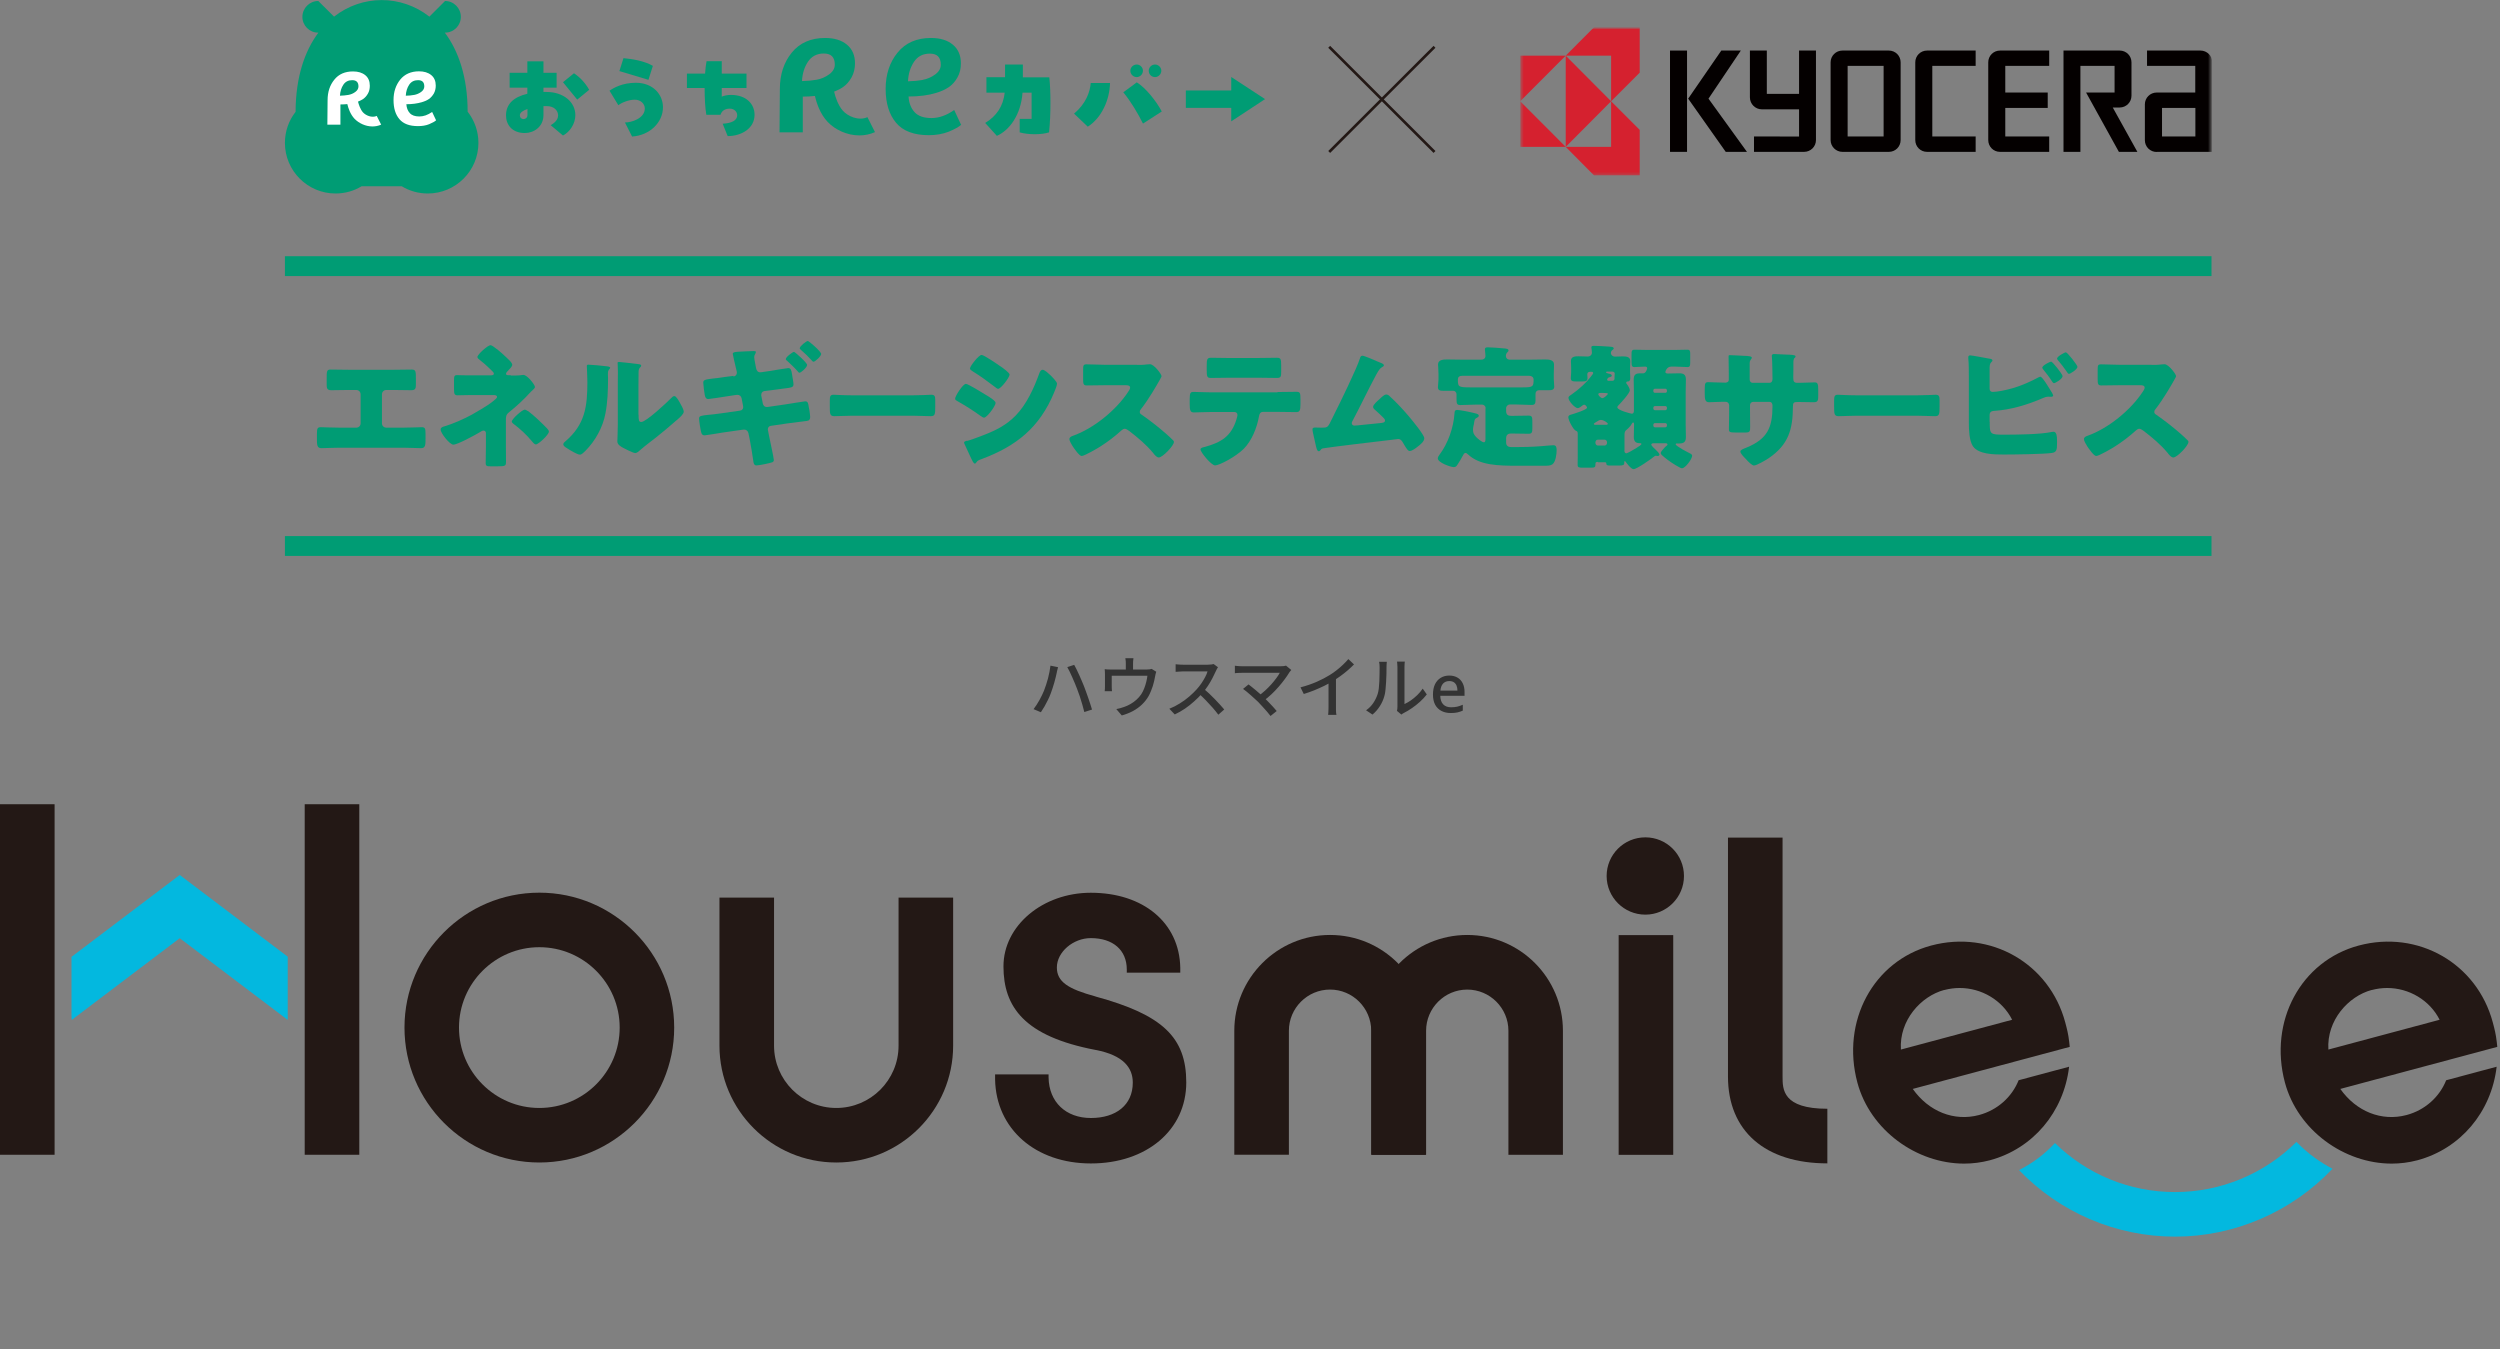<svg width="895" height="483" viewBox="0 0 895 483" fill="none" xmlns="http://www.w3.org/2000/svg">
<rect x="0" y="0" width="895" height="483" fill="#808080" stroke="none"/>
<g clip-path="url(#clip0_28_286)">
<path d="M140.681 132.383C142.956 132.383 145.15 132.302 147.426 132.302C148.888 132.302 148.888 132.992 148.888 135.754V137.581C148.888 138.922 148.807 139.693 147.263 139.693C145.15 139.693 143.038 139.612 140.884 139.612H138.284C137.43 139.612 136.74 140.302 136.74 141.155V151.593C136.74 152.405 137.43 153.095 138.243 153.095H144.582C146.857 153.095 150.473 152.933 150.961 152.933C152.18 152.933 152.342 153.42 152.342 155.37V156.872C152.342 159.228 152.342 160.446 150.758 160.446C149.376 160.446 146.654 160.284 144.541 160.284H121.259C119.146 160.284 116.465 160.446 115.043 160.446C113.458 160.446 113.458 159.228 113.458 156.872V155.329C113.458 153.42 113.661 152.933 114.799 152.933C115.368 152.933 118.984 153.095 121.259 153.095H127.598C128.41 153.095 129.101 152.405 129.101 151.593V141.155C129.101 140.302 128.41 139.612 127.557 139.612H124.916C122.803 139.612 120.69 139.693 118.578 139.693C117.034 139.693 116.952 138.922 116.952 137.581V135.713C116.952 132.911 116.952 132.302 118.334 132.302C120.609 132.302 122.844 132.383 125.119 132.383H140.722H140.681Z" fill="#009C74"/>
<path d="M182.856 134.454C184.075 134.454 185.822 134.454 187.001 134.251C187.082 134.211 187.285 134.211 187.326 134.211C188.829 134.211 191.511 137.825 191.511 138.516C191.511 138.881 191.226 139.125 190.779 139.572C190.536 139.775 190.292 140.018 190.007 140.303C187.61 142.942 185.01 145.379 182.206 147.613C181.109 148.506 181.109 149.156 181.109 150.659V159.634C181.109 161.746 181.15 164.832 181.15 165.157C181.15 166.782 181.068 166.944 178.021 166.944H175.705C174.364 166.944 173.877 166.904 173.877 165.726C173.877 163.695 173.958 161.746 173.958 159.756V155.004C173.958 154.517 173.592 154.151 173.105 154.151C172.658 154.151 172.089 154.517 171.723 154.761C170.179 155.695 163.8 159.187 162.297 159.187C160.997 159.187 157.746 155.085 157.746 153.786C157.746 153.055 158.437 152.811 159.046 152.649C162.419 151.633 165.872 150.09 168.96 148.425C170.464 147.613 174.892 144.973 176.071 143.998C176.965 143.267 177.94 142.536 177.94 142.13C177.94 141.562 177.371 141.44 176.802 141.44H167.945C167.132 141.44 166.319 141.44 165.507 141.48C164.978 141.48 164.41 141.521 163.841 141.521C162.622 141.521 162.541 140.912 162.541 139.247V136.16C162.541 134.739 162.622 134.292 163.638 134.292C164.247 134.292 165.507 134.373 167.091 134.373H175.461C176.152 134.373 176.802 134.333 176.802 133.764C176.802 133.358 176.315 132.952 175.664 132.302C175.421 132.058 175.177 131.855 174.933 131.612C174.039 130.759 173.064 129.865 172.048 129.094C171.358 128.566 170.911 128.241 170.911 127.794C170.911 126.941 174.608 123.57 175.624 123.57C175.827 123.57 176.193 123.773 176.68 124.098C178.956 125.682 180.621 127.307 182.369 129.012C182.937 129.54 183.384 130.231 183.384 130.556C183.384 131.165 182.653 131.896 182.125 132.424C182.044 132.586 181.922 132.667 181.84 132.749C181.556 132.992 181.15 133.48 181.15 133.845C181.15 134.333 181.84 134.333 182.206 134.333H182.897L182.856 134.454ZM188.951 147.085C191.308 148.831 193.949 151.43 195.777 153.298C196.224 153.745 196.508 154.192 196.508 154.517C196.508 155.613 192.77 159.106 191.836 159.106C191.348 159.106 190.779 158.416 190.251 157.766C188.504 155.654 186.147 153.461 183.791 151.715C183.547 151.512 183.222 151.227 183.222 150.902C183.222 150.009 186.96 146.638 187.894 146.638C188.098 146.638 188.463 146.841 188.951 147.166" fill="#009C74"/>
<path d="M216.743 131.083C217.677 131.165 218.449 131.287 218.449 131.652C218.449 131.855 218.246 132.018 218.165 132.139C217.718 132.627 217.637 132.952 217.637 133.967C217.637 134.536 217.677 135.104 217.677 135.713C217.677 139.693 217.515 144.12 216.743 148.019C215.849 152.933 213.086 157.888 209.592 161.38C209.063 161.908 208.251 162.761 207.641 162.761C206.625 162.761 203.944 161.096 202.969 160.446C202.481 160.162 201.668 159.674 201.668 159.065C201.668 158.619 202.034 158.294 202.4 158.009C209.47 151.958 210.282 145.501 210.282 136.769C210.282 134.576 210.079 131.246 210.079 131.043C210.079 130.596 210.323 130.556 210.689 130.556C211.704 130.556 215.483 130.921 216.743 131.083ZM228.607 148.425C228.607 150.374 228.688 151.065 229.582 151.065C231.329 151.065 238.887 143.958 240.39 142.414C240.634 142.171 240.959 141.805 241.406 141.805C242.097 141.805 242.909 143.308 243.519 144.404C243.925 145.095 244.778 146.638 244.778 147.369C244.778 148.222 243.397 149.44 242.503 150.212C242.34 150.374 242.178 150.496 242.056 150.577C239.781 152.567 237.546 154.476 235.189 156.344C233.198 157.928 231.126 159.431 229.216 161.096C228.729 161.543 227.998 162.192 227.429 162.192C226.697 162.192 223.812 160.73 223.081 160.324C222.268 159.878 221.009 159.187 221.009 158.05C221.009 157.075 221.171 154.923 221.171 152.242V137.135C221.171 136.16 221.212 134.576 221.212 133.114C221.212 132.018 221.171 130.962 221.131 130.312C221.09 130.149 221.09 130.068 221.09 129.946C221.09 129.621 221.334 129.581 221.618 129.581C221.7 129.581 223.691 129.784 224.056 129.824C224.828 129.906 228.201 130.312 228.851 130.393C229.216 130.474 229.541 130.556 229.541 130.921C229.541 131.205 229.298 131.408 229.095 131.611C228.607 132.099 228.607 132.83 228.607 133.439C228.566 134.901 228.566 136.322 228.566 137.784V148.466L228.607 148.425Z" fill="#009C74"/>
<path d="M262.656 134.779C263.265 134.698 263.794 134.17 263.794 133.48C263.794 133.114 263.712 132.749 263.631 132.464L263.347 131.287C263.184 130.677 262.331 126.9 262.331 126.697C262.331 126.088 263.144 126.007 264.2 125.926C264.484 125.926 264.728 125.926 265.013 125.885C266.232 125.845 268.588 125.682 269.766 125.682C270.01 125.682 270.62 125.682 270.62 126.007C270.62 126.251 270.417 126.576 270.335 126.779C270.091 127.225 270.01 127.388 270.01 127.916C270.01 128.484 270.498 130.759 270.62 131.53L270.701 131.896C270.863 132.667 271.31 133.277 272.123 133.277H272.407L275.455 132.83C276.389 132.667 281.834 131.774 282.2 131.774C283.093 131.774 283.337 132.546 283.54 133.967C283.622 134.739 284.069 136.81 284.069 137.541C284.069 138.678 283.459 138.759 280.412 139.125C279.396 139.287 278.096 139.409 276.471 139.653L273.545 140.018C272.854 140.181 272.529 140.749 272.529 141.358V141.602L273.098 144.486C273.261 145.176 273.708 145.704 274.439 145.704H274.723L281.184 144.77C282.159 144.607 288.01 143.673 288.254 143.673C289.269 143.673 289.351 144.445 289.554 145.785C289.635 146.151 289.716 146.597 289.798 147.085C289.879 147.775 290.041 148.709 290.041 149.278C290.041 150.171 289.716 150.577 288.822 150.699C288.822 150.699 282.972 151.471 282.118 151.552L275.983 152.446C275.292 152.527 274.886 153.055 274.886 153.705C274.886 153.786 274.927 153.908 274.927 153.989L275.292 155.898C275.536 157.238 277.039 163.939 277.039 164.71C277.039 165.076 276.836 165.32 276.511 165.482C276.024 165.726 271.879 166.619 270.782 166.619C269.888 166.619 269.726 165.645 269.645 164.792C269.319 162.233 268.832 159.756 268.385 157.238L267.938 155.085C267.775 154.314 267.166 153.786 266.435 153.786H266.231L258.796 154.842C257.821 155.004 252.701 155.857 252.295 155.857C251.482 155.857 251.239 155.492 251.035 154.801C250.792 153.989 250.263 150.659 250.263 149.846C250.263 148.872 250.995 148.79 253.636 148.506C254.692 148.425 256.074 148.263 257.821 148.019L264.931 147.004C265.663 146.922 266.069 146.394 266.069 145.704C266.069 145.623 266.028 145.379 265.988 145.176L265.5 142.617C265.338 141.846 264.769 141.358 264.037 141.358C263.956 141.358 263.712 141.358 263.428 141.399L260.502 141.846C259.487 142.008 254.042 142.861 253.555 142.861C252.701 142.861 252.417 142.089 252.295 141.358C252.132 140.506 251.767 137.703 251.767 137.013C251.767 135.957 252.458 135.876 255.22 135.51C256.317 135.429 257.78 135.226 259.609 134.942L262.493 134.576L262.656 134.779ZM288.944 130.637C288.944 131.612 286.669 133.439 286.263 133.439C285.978 133.439 285.775 133.236 285.653 133.033C284.272 131.449 283.297 130.596 281.753 129.134C281.59 129.053 281.306 128.809 281.306 128.566C281.306 127.794 283.825 125.966 284.231 125.966C284.597 125.966 288.944 129.865 288.944 130.637ZM293.983 126.697C293.983 127.55 291.789 129.5 291.26 129.5C291.017 129.5 290.813 129.297 290.692 129.134C289.148 127.469 288.497 126.779 286.75 125.276C286.588 125.114 286.303 124.91 286.303 124.667C286.303 123.936 288.701 122.068 289.188 122.068C289.594 122.068 293.983 125.845 293.983 126.738" fill="#009C74"/>
<path d="M327.016 141.521C329.86 141.521 332.948 141.318 333.354 141.318C334.614 141.318 334.817 141.846 334.817 143.227V145.542C334.817 148.181 334.776 148.994 333.232 148.994C331.363 148.994 329.129 148.831 327.016 148.831H304.872C302.759 148.831 300.484 148.994 298.696 148.994C297.071 148.994 297.071 148.1 297.071 145.542V143.348C297.071 141.886 297.233 141.318 298.452 141.318C299.143 141.318 301.824 141.521 304.831 141.521H326.975H327.016Z" fill="#009C74"/>
<path d="M345.787 137.419C346.559 137.419 351.882 140.709 352.857 141.318C353.832 141.886 356.433 143.43 356.433 144.242C356.433 145.298 353.345 149.522 352.288 149.522C351.963 149.522 351.395 149.156 351.07 148.912C348.185 146.841 346.072 145.501 342.943 143.714C342.415 143.43 341.927 143.186 341.927 142.739C341.927 141.805 344.731 137.419 345.787 137.419ZM346.234 157.847C347.331 157.603 350.744 156.304 352.004 155.816C356.514 154.07 360.212 152.243 363.625 148.75C367.525 144.77 370.207 138.841 372.076 133.642C372.279 133.114 372.563 132.383 373.295 132.383C373.986 132.383 375.448 133.764 376.017 134.292C376.627 134.901 378.414 136.647 378.414 137.378C378.414 137.988 377.642 139.896 377.358 140.546C372.157 153.055 363.909 159.675 351.435 164.345C350.135 164.832 350.054 164.832 349.444 165.645C349.404 165.766 349.2 165.97 348.997 165.97C348.51 165.97 347.9 164.589 347.697 164.142C347.006 162.802 345.991 160.324 345.381 159.147C345.3 158.944 345.137 158.659 345.137 158.456C345.137 158.01 345.828 157.888 346.153 157.766M358.221 131.165C358.911 131.652 361.43 133.439 361.43 134.089C361.43 135.145 358.302 139.206 357.327 139.206C357.002 139.206 356.352 138.678 356.067 138.434C353.507 136.485 350.907 134.576 348.185 132.911C347.9 132.708 347.25 132.343 347.25 131.936C347.25 131.043 350.419 127.063 351.395 127.063C352.248 127.063 357.164 130.434 358.18 131.165" fill="#009C74"/>
<path d="M407.141 130.637C408.116 130.637 409.497 130.637 410.472 130.474C410.798 130.434 411.326 130.393 411.691 130.393C413.195 130.393 415.836 134.008 415.836 134.657C415.836 134.901 415.43 135.551 415.104 136.16C414.17 137.785 411.366 142.78 408.4 146.557C408.157 146.841 408.035 147.085 408.035 147.45C408.035 147.938 408.278 148.222 408.725 148.466C411.651 150.496 414.779 152.933 417.461 155.288C417.949 155.735 419.615 157.197 419.98 157.644C420.183 157.806 420.265 157.969 420.265 158.212C420.265 159.553 416.202 163.776 414.861 163.776C414.129 163.776 413.52 163.005 412.992 162.396C412.951 162.233 412.829 162.152 412.748 162.071C410.31 159.147 407.303 156.629 404.297 154.314C403.809 153.989 403.159 153.501 402.712 153.501C402.224 153.501 401.859 153.745 401.493 154.07C399.177 156.182 396.577 158.172 393.936 159.837C392.879 160.527 388.207 163.248 387.231 163.248C386.378 163.248 384.59 160.609 384.062 159.837C383.696 159.268 382.843 157.847 382.843 157.238C382.843 156.507 383.534 156.222 384.103 156.019C391.538 153.38 399.543 146.882 403.89 140.262C404.134 139.937 404.581 139.247 404.581 138.8C404.581 137.988 403.768 137.906 402.956 137.906H395.642C393.489 137.906 391.254 137.988 389.06 137.988C387.841 137.988 387.76 137.419 387.76 135.673V132.464C387.76 130.799 387.841 130.434 389.019 130.434C391.254 130.434 393.448 130.596 395.642 130.596H407.181L407.141 130.637Z" fill="#009C74"/>
<path d="M457.361 140.343C459.596 140.343 461.871 140.262 464.106 140.262C465.447 140.262 465.568 140.709 465.568 142.902V144.729C465.568 147.044 465.243 147.531 464.024 147.531C461.83 147.531 459.596 147.45 457.402 147.45H452.241C451.144 147.45 450.86 148.181 450.697 149.156C449.966 153.176 448.178 157.684 445.293 160.649C442.409 163.533 436.476 166.619 435.014 166.619C433.632 166.619 429.772 161.868 429.772 160.893C429.772 160.324 430.585 160.162 431.316 159.999C437.127 158.375 440.783 156.263 442.652 150.131C442.734 149.846 443.018 148.872 443.018 148.587C443.018 147.897 442.531 147.491 441.921 147.491H433.714C431.763 147.491 428.675 147.653 427.416 147.653C426.156 147.653 425.912 146.922 425.912 144.689V142.902C425.912 140.465 426.237 140.302 427.416 140.302C428.757 140.302 431.601 140.465 433.714 140.465H457.361V140.343ZM450.454 128.159C452.729 128.159 454.923 128.078 457.158 128.078C458.499 128.078 458.661 128.565 458.661 130.759V132.952C458.661 134.779 458.621 135.307 457.077 135.307C454.923 135.307 452.81 135.226 450.697 135.226H440.052C437.899 135.226 435.704 135.307 433.551 135.307C432.129 135.307 432.007 134.86 432.007 132.424V130.759C432.007 128.687 432.17 128.078 433.51 128.078C435.542 128.078 437.492 128.159 439.443 128.159H450.494H450.454Z" fill="#009C74"/>
<path d="M493.482 129.54C493.482 129.54 493.767 129.703 493.929 129.743C494.661 130.028 495.433 130.312 495.433 130.799C495.433 131.083 495.067 131.287 494.823 131.408C493.97 131.855 493.482 132.749 492.995 133.601C492.913 133.764 492.792 133.926 492.71 134.089C489.744 139.571 487.144 145.176 484.178 150.74C484.015 151.024 483.934 151.187 483.934 151.511C483.934 151.999 484.34 152.364 484.868 152.364C485.112 152.364 485.64 152.324 486.006 152.283C488.647 152.039 491.369 151.755 494.051 151.471C495.026 151.39 495.839 151.268 495.839 150.537C495.839 150.212 495.514 149.765 495.148 149.44C494.173 148.425 493.117 147.531 492.101 146.597C491.816 146.313 491.573 146.069 491.573 145.663C491.573 144.851 493.157 143.511 493.767 142.983C494.661 142.13 495.554 141.237 496.286 141.237C496.814 141.237 497.261 141.561 497.586 141.927C499.739 143.836 502.584 146.922 504.453 149.156C505.468 150.374 509.897 155.654 509.897 156.913C509.897 158.009 508.516 159.147 507.703 159.756C506.972 160.324 505.631 161.461 504.656 161.461C504.046 161.461 503.559 160.649 502.624 159.106C502.421 158.822 502.259 158.497 502.055 158.131C501.69 157.603 501.283 157.157 500.552 157.157C500.39 157.157 498.642 157.4 498.317 157.441C495.27 157.766 475.442 160.162 473.776 160.487C473.248 160.568 473.004 160.73 472.72 161.177C472.517 161.38 472.395 161.543 472.11 161.543C471.541 161.543 471.338 160.649 471.094 159.634C470.729 158.05 470.404 156.466 470.038 154.923C469.957 154.517 469.875 154.111 469.875 153.705C469.875 153.055 470.485 153.055 470.973 153.055C471.501 153.055 472.029 153.095 472.557 153.095H473.451C475.32 153.095 475.442 152.892 476.823 150.009C477.108 149.4 477.514 148.669 477.92 147.775C479.83 143.998 485.722 131.896 486.819 128.403C486.981 127.875 487.103 127.347 487.753 127.347C488.485 127.347 492.507 129.134 493.442 129.54" fill="#009C74"/>
<path d="M531.879 146.191C531.879 145.46 531.31 144.851 530.538 144.851H528.222C526.434 144.851 524.646 145.013 522.818 145.013C521.558 145.013 521.437 144.445 521.437 142.942V141.155C521.437 140.465 520.908 139.896 520.218 139.896H516.642C515.667 139.896 514.773 139.815 514.773 138.637C514.773 137.784 514.976 136.769 514.976 135.916V133.845C514.976 132.221 514.814 130.962 514.814 130.474C514.814 128.687 516.927 128.687 518.227 128.687C520.136 128.687 522.127 128.769 524.037 128.769H530.132C530.985 128.769 531.798 128.444 531.798 127.388C531.798 126.86 531.594 125.276 531.594 125.113C531.594 124.382 532.123 124.342 532.651 124.342C534.032 124.342 536.755 124.585 538.177 124.707C539.274 124.789 540.046 124.87 540.046 125.479C540.046 125.763 539.843 125.926 539.558 126.21C539.233 126.535 539.111 127.022 539.111 127.51C539.111 128.119 539.599 128.769 540.615 128.769H547.075C548.985 128.769 550.975 128.687 552.966 128.687C554.226 128.687 556.339 128.687 556.339 130.474C556.339 130.84 556.258 132.505 556.258 133.845V135.713C556.258 136.566 556.42 137.744 556.42 138.434C556.42 139.571 555.526 139.693 554.551 139.693H550.975C550.244 139.693 549.716 140.221 549.716 140.952V143.348C549.716 144.445 549.472 144.973 548.334 144.973C546.506 144.973 544.718 144.81 542.93 144.81H540.533C539.802 144.81 539.192 145.42 539.192 146.151V147.125C539.192 148.384 539.761 148.872 541.021 148.872H541.793C543.621 148.872 545.409 148.79 547.197 148.79C548.497 148.79 548.578 149.359 548.578 150.821V153.258C548.578 154.639 548.497 155.288 547.278 155.288C545.45 155.288 543.621 155.207 541.793 155.207H540.94C539.802 155.207 539.192 155.735 539.192 156.953V158.415C539.192 159.553 539.883 160.04 540.98 160.04H543.784C547.684 160.04 550.935 159.837 554.795 159.471C555.242 159.431 555.729 159.39 556.176 159.39C557.192 159.39 557.273 160.365 557.273 161.177C557.273 162.558 556.948 165.36 555.77 166.213C555.039 166.741 554.185 166.741 552.194 166.741H543.499C536.023 166.741 529.685 166.579 525.5 162.639C525.256 162.436 524.971 162.152 524.646 162.152C524.281 162.152 523.956 162.599 523.834 162.883C523.306 163.858 522.371 165.523 521.762 166.375C521.437 166.863 521.152 167.228 520.502 167.228C519.283 167.228 514.732 165.604 514.732 164.101C514.732 163.654 515.057 163.167 515.301 162.842C518.389 158.74 520.34 153.176 520.705 148.059C520.746 147.328 520.786 146.76 521.68 146.76C522.452 146.76 525.581 147.369 526.475 147.572C528.344 148.019 529.4 148.141 529.4 148.831C529.4 149.156 529.075 149.4 528.831 149.521C527.978 149.887 527.938 150.131 527.734 151.268C527.694 151.593 527.653 151.999 527.491 152.567C527.409 153.014 527.328 153.339 527.328 153.786C527.328 155.045 527.694 155.613 528.466 156.466C528.953 156.994 530.538 158.334 531.229 158.334C531.716 158.334 531.798 157.806 531.798 157.116V146.191H531.879ZM523.428 134.535C522.452 134.535 521.924 135.023 521.924 135.794C521.924 138.434 522.005 138.678 526.231 138.678H545.125C548.863 138.678 549.025 138.394 549.025 135.876C549.025 135.063 548.334 134.535 547.522 134.535H523.387H523.428Z" fill="#009C74"/>
<path d="M572.226 165.36C571.332 165.36 571.169 165.442 571.169 166.173C571.169 167.31 571.007 167.432 569.3 167.432H566.7C565.237 167.432 564.79 167.35 564.79 166.416C564.79 165.482 564.831 164.589 564.831 163.736V155.573C564.831 154.76 564.831 154.436 564.14 154.192C563.287 153.908 561.458 150.456 561.458 149.4C561.458 148.669 562.027 148.547 562.718 148.344C563.53 148.1 568.162 146.679 568.162 145.948C568.162 145.663 567.634 144.892 567.147 144.892C566.862 144.892 566.618 145.054 566.334 145.298C566.009 145.582 565.318 146.11 564.831 146.11C563.815 146.11 561.499 143.552 561.499 142.414C561.499 141.927 561.986 141.643 562.718 141.155C565.318 139.368 567.959 136.891 569.341 135.064C569.788 134.536 570.356 133.805 570.356 133.561C570.356 133.277 570.113 133.114 569.869 133.114H569.138C568.65 133.114 568.244 133.48 568.244 133.967C568.244 134.211 568.325 134.536 568.325 135.348C568.325 136.444 567.715 136.566 566.415 136.566H564.424C562.962 136.566 562.352 136.485 562.352 135.348C562.352 134.86 562.393 134.454 562.433 134.008C562.474 133.683 562.474 133.48 562.474 133.155V131.612C562.474 130.799 562.393 130.028 562.393 129.215C562.393 127.591 563.937 127.55 565.115 127.55C566.212 127.55 567.269 127.632 568.325 127.632C569.381 127.632 569.91 126.941 569.91 126.332C569.91 126.007 569.828 125.032 569.747 124.707C569.747 124.626 569.706 124.464 569.706 124.342C569.706 123.814 570.275 123.814 570.682 123.814C572.022 123.814 574.338 123.976 575.679 124.058C576.776 124.139 577.711 124.139 577.711 124.748C577.711 124.992 577.467 125.114 577.183 125.357C576.898 125.601 576.695 125.966 576.695 126.373C576.695 127.104 577.386 127.672 578.158 127.672C578.605 127.672 579.742 127.591 580.758 127.591C581.977 127.591 583.643 127.591 583.643 129.256C583.643 130.028 583.562 130.84 583.562 131.652V133.277C583.562 134.17 583.643 134.739 583.643 135.429C583.643 136.038 583.358 136.566 582.871 136.566C582.668 136.566 582.18 136.566 582.18 137.013C582.18 137.257 582.343 137.419 582.505 137.622C582.871 138.109 583.48 139.125 583.48 139.734C583.48 140.749 580.271 144.242 579.458 145.054C579.214 145.298 579.011 145.501 579.011 145.826C579.011 146.882 583.887 148.1 584.171 148.1C584.781 148.1 584.943 147.572 584.943 147.044V140.424C584.943 138.922 584.862 137.378 584.862 135.916C584.862 133.926 585.756 133.642 587.422 133.642H588.275C588.6 133.642 588.884 133.48 589.169 133.114C589.494 132.627 589.697 131.977 589.697 131.815C589.697 131.327 589.25 131.246 588.884 131.246C587.625 131.246 586.365 131.408 585.146 131.408C584.171 131.408 584.09 130.921 584.09 129.378V127.022C584.09 125.682 584.171 125.195 585.146 125.195C586.284 125.195 587.828 125.276 589.453 125.276H599.692C601.317 125.276 602.861 125.195 604.04 125.195C605.015 125.195 605.096 125.642 605.096 126.779V129.581C605.096 130.962 605.015 131.408 604.08 131.408C602.821 131.408 601.236 131.246 599.692 131.246H598.311C596.645 131.246 596.198 133.033 596.198 133.195C596.198 133.358 596.361 133.723 597.011 133.723C598.392 133.723 599.814 133.642 601.196 133.642C602.78 133.642 603.552 134.17 603.552 135.835C603.552 137.378 603.471 138.881 603.471 140.384V151.918C603.471 153.461 603.552 154.964 603.552 156.507C603.552 158.659 602.293 158.781 600.749 158.781C600.586 158.781 600.464 158.741 600.302 158.741C600.058 158.741 599.895 158.944 599.895 159.065C599.895 159.675 604.324 161.989 605.096 162.355C605.543 162.558 605.787 162.842 605.787 163.167C605.787 164.304 603.349 167.635 602.171 167.635C601.846 167.635 601.602 167.472 601.236 167.31C599.205 166.213 597.336 164.954 595.792 163.655C595.345 163.33 594.532 162.599 594.532 162.274C594.532 161.665 595.345 160.893 595.914 160.243L596.279 159.878C596.279 159.878 596.604 159.593 596.726 159.512C596.807 159.431 596.97 159.309 596.97 159.147C596.97 158.862 596.686 158.7 596.442 158.7H591.769C591.444 158.7 591.16 158.944 591.16 159.187C591.16 159.553 592.379 160.69 592.744 161.015C593.069 161.34 594.085 162.274 594.085 162.721C594.085 163.005 593.801 163.248 593.516 163.248C593.191 163.248 593.151 163.167 592.704 163.167C592.541 163.167 592.501 163.167 592.338 163.33C591.241 164.223 586 167.959 584.821 167.959C583.927 167.959 582.465 165.969 581.936 165.279C581.855 165.117 581.733 165.076 581.693 165.076C581.53 165.076 581.489 165.36 581.489 165.442V165.766C581.489 166.497 581.002 166.66 579.702 166.66H576.045C575.07 166.66 575.07 166.213 575.07 165.969C575.07 165.604 574.867 165.482 574.582 165.482H572.063L572.226 165.36ZM575.192 152.039C575.435 152.039 575.598 151.958 575.598 151.715C575.598 151.349 574.095 150.334 573.16 150.334C572.591 150.334 572.226 150.577 571.86 150.821C571.697 150.902 571.25 151.227 571.007 151.349C570.763 151.512 570.6 151.633 570.6 151.796C570.6 152.039 570.925 152.08 571.128 152.08H575.232L575.192 152.039ZM571.169 158.619C571.169 159.106 571.616 159.512 572.063 159.512H574.42C574.907 159.512 575.313 159.065 575.313 158.619V158.294C575.313 157.766 574.867 157.4 574.42 157.4H572.063C571.535 157.4 571.21 157.766 571.169 158.294V158.619ZM573.16 140.668C572.835 140.668 572.185 140.668 572.185 141.155C572.185 141.48 573.038 142.536 573.648 142.536C574.338 142.536 575.639 141.155 575.639 140.993C575.639 140.709 574.745 140.668 573.851 140.668H573.16ZM575.313 133.033C575.313 133.033 574.948 133.074 574.948 133.277C574.948 133.48 575.476 133.642 575.76 133.723C576.289 133.805 577.02 134.008 577.02 134.454C577.02 134.779 576.573 134.982 576.289 135.023C575.517 135.145 575.354 135.795 575.354 135.876C575.354 136.119 575.557 136.323 575.801 136.323H577.304C577.67 136.323 577.995 135.998 577.995 135.592V135.307C577.995 135.307 578.036 134.211 578.036 134.048C578.076 133.967 578.076 133.805 578.076 133.723C578.076 133.439 577.873 133.114 577.264 133.033H575.354H575.313ZM581.53 161.137C581.53 161.705 581.611 162.274 582.261 162.274C582.546 162.274 583.399 161.746 583.765 161.583C584.293 161.299 587.625 159.431 587.625 158.984C587.625 158.781 587.462 158.659 587.259 158.659H586.934C585.431 158.659 584.902 157.806 584.902 156.466C584.902 155.126 584.984 153.826 584.984 152.486V151.796C584.984 151.552 584.984 151.268 584.659 151.268C584.415 151.268 584.334 151.471 584.131 151.796C583.765 152.527 582.912 153.38 582.302 153.867C581.611 154.354 581.571 154.964 581.571 155.979V161.137H581.53ZM596.767 139.775C596.767 139.45 596.523 139.165 596.198 139.165H592.46C592.135 139.165 591.891 139.45 591.891 139.775V140.018C591.891 140.343 592.135 140.627 592.46 140.627H596.198C596.523 140.627 596.767 140.384 596.767 140.018V139.775ZM596.767 145.988C596.767 145.663 596.523 145.379 596.198 145.379H592.46C592.135 145.379 591.891 145.663 591.891 145.988V146.232C591.891 146.557 592.135 146.841 592.46 146.841H596.198C596.523 146.841 596.767 146.557 596.767 146.232V145.988ZM596.767 152.08C596.767 151.755 596.523 151.471 596.198 151.471H592.46C592.135 151.471 591.891 151.755 591.891 152.08V152.364C591.891 152.689 592.135 152.974 592.46 152.974H596.198C596.523 152.974 596.767 152.689 596.767 152.364V152.08Z" fill="#009C74"/>
<path d="M617.326 137.013C617.814 137.013 618.911 136.972 618.911 135.916V133.845C618.911 131.774 618.83 129.703 618.83 127.632C618.83 127.307 618.87 127.144 619.277 127.144C620.252 127.144 623.218 127.347 624.477 127.388C626.021 127.428 627.159 127.55 627.159 128.078C627.159 128.241 626.956 128.525 626.875 128.606C626.509 129.094 626.387 129.5 626.387 130.109V135.835C626.387 136.526 626.753 137.054 627.484 137.054H633.457C634.269 137.054 634.554 136.363 634.554 135.673C634.554 134.333 634.473 128.972 634.351 127.916C634.351 127.713 634.31 127.55 634.31 127.347C634.31 126.982 634.635 126.738 635.041 126.738C635.732 126.738 638.536 126.9 639.43 126.941C641.055 126.982 642.802 127.022 642.802 127.55C642.802 128.363 642.03 127.632 642.03 129.906V132.586C642.03 133.439 641.989 134.333 641.989 135.226C641.989 136.607 642.274 137.054 643.533 137.054H644.102C645.321 137.013 649.222 136.891 649.628 136.891C650.684 136.891 650.928 137.338 650.928 139.572V141.683C650.928 143.267 650.847 143.998 649.344 143.998C647.597 143.998 645.849 143.917 644.102 143.917H643.533C642.152 143.917 641.867 144.161 641.867 145.582C641.827 153.745 640.283 159.187 633.213 164.02C632.319 164.629 628.906 166.66 627.89 166.66C627.281 166.66 625.818 165.279 624.965 164.264C624.193 163.492 623.055 162.355 623.055 161.665C623.055 161.055 623.908 160.771 625.331 160.203C632.725 157.116 634.554 153.095 634.554 145.338C634.554 144.567 634.31 143.876 633.457 143.876H627.606C626.996 143.876 626.509 144.404 626.509 144.973V147.532C626.509 149.522 626.55 152.202 626.55 152.811C626.55 154.476 626.509 154.842 624.762 154.842H621.389C619.236 154.842 618.951 154.679 618.951 153.623C618.951 151.593 619.033 149.643 619.033 147.653V145.054C619.033 144.364 618.464 143.836 617.773 143.836H616.798C614.929 143.836 613.06 143.998 611.8 143.998C610.378 143.998 610.297 142.739 610.297 140.952V139.165C610.297 137.175 610.5 136.81 611.597 136.81C612.613 136.81 614.97 136.972 616.798 136.972H617.407L617.326 137.013Z" fill="#009C74"/>
<path d="M686.562 141.521C689.406 141.521 692.494 141.318 692.9 141.318C694.16 141.318 694.363 141.846 694.363 143.227V145.542C694.363 148.181 694.322 148.994 692.778 148.994C690.909 148.994 688.675 148.831 686.562 148.831H664.418C662.305 148.831 660.03 148.994 658.242 148.994C656.617 148.994 656.617 148.1 656.617 145.542V143.348C656.617 141.886 656.779 141.318 657.998 141.318C658.689 141.318 661.371 141.521 664.377 141.521H686.521H686.562Z" fill="#009C74"/>
<path d="M712.322 150.984C712.322 155.492 712.363 155.613 717.604 155.613C722.033 155.613 730.403 155.532 734.547 154.639C734.751 154.598 734.994 154.557 735.157 154.557C736.295 154.557 736.416 156.304 736.416 157.725V158.741C736.416 160.852 736.335 161.908 734.588 162.152C731.622 162.599 720.733 162.721 717.279 162.721C713.825 162.721 708.34 162.68 706.309 159.756C704.968 157.766 704.846 153.745 704.846 151.39V135.267C704.846 133.195 704.846 130.15 704.643 128.16V127.794C704.643 127.347 705.09 127.225 705.334 127.225C706.024 127.225 711.266 128.241 712.444 128.444C712.81 128.484 713.297 128.647 713.297 129.053C713.297 129.256 713.135 129.378 712.972 129.581C712.647 129.865 712.281 130.312 712.281 131.612V139.206C712.281 139.896 712.728 140.303 713.379 140.303C714.882 140.303 718.051 139.734 721.139 138.8C724.024 137.906 727.112 136.526 729.672 135.145C729.875 135.064 730.24 134.861 730.444 134.861C731.175 134.861 733.369 138.556 734.669 140.709C734.913 141.155 735.035 141.48 735.035 141.602C735.035 141.968 734.547 142.049 734.263 142.049C734.019 142.049 733.572 142.008 733.369 142.008C732.556 142.008 731.866 142.293 731.297 142.536C725.852 144.892 720.001 146.679 714.029 147.085C713.46 147.125 712.403 147.125 712.281 148.425V150.984H712.322ZM738.407 134.657C738.407 135.632 735.807 137.175 735.319 137.175C735.035 137.175 734.791 136.81 734.588 136.485C733.45 134.698 732.678 133.805 731.378 132.14C731.297 131.977 731.134 131.815 731.134 131.612C731.134 130.84 733.897 129.459 734.304 129.459C734.832 129.459 738.407 134.008 738.407 134.657ZM743.73 131.327C743.73 132.221 741.17 133.845 740.683 133.845C740.398 133.845 740.114 133.439 739.586 132.627C738.773 131.409 737.757 130.19 736.782 129.012C736.62 128.809 736.416 128.566 736.416 128.403C736.416 127.591 739.139 126.129 739.586 126.129C740.114 126.129 743.73 130.718 743.73 131.327Z" fill="#009C74"/>
<path d="M770.344 130.637C771.319 130.637 772.7 130.637 773.675 130.474C774 130.434 774.529 130.393 774.894 130.393C776.398 130.393 779.039 134.008 779.039 134.657C779.039 134.901 778.632 135.551 778.307 136.16C777.373 137.785 774.569 142.78 771.603 146.557C771.359 146.841 771.237 147.085 771.237 147.45C771.237 147.938 771.481 148.222 771.928 148.466C774.854 150.496 777.982 152.933 780.664 155.288C781.151 155.735 782.817 157.197 783.183 157.644C783.386 157.806 783.467 157.969 783.467 158.212C783.467 159.553 779.404 163.776 778.063 163.776C777.332 163.776 776.723 163.005 776.194 162.396C776.154 162.233 776.032 162.152 775.951 162.071C773.513 159.147 770.506 156.629 767.499 154.314C767.012 153.989 766.362 153.501 765.915 153.501C765.427 153.501 765.061 153.745 764.696 154.07C762.38 156.182 759.779 158.172 757.138 159.837C756.082 160.527 751.409 163.248 750.434 163.248C749.581 163.248 747.793 160.609 747.265 159.837C746.899 159.268 746.046 157.847 746.046 157.238C746.046 156.507 746.737 156.222 747.306 156.019C754.741 153.38 762.745 146.882 767.093 140.262C767.337 139.937 767.784 139.247 767.784 138.8C767.784 137.988 766.971 137.906 766.159 137.906H758.845C756.691 137.906 754.457 137.988 752.263 137.988C751.044 137.988 750.962 137.419 750.962 135.673V132.464C750.962 130.799 751.044 130.434 752.222 130.434C754.457 130.434 756.651 130.596 758.845 130.596H770.384L770.344 130.637Z" fill="#009C74"/>
<path d="M791.716 191.921H102V199.028H791.716V191.921Z" fill="#009C74"/>
<path d="M791.716 91.73H102V98.837H791.716V91.73Z" fill="#009C74"/>
<mask id="mask0_28_286" style="mask-type:luminance" maskUnits="userSpaceOnUse" x="544" y="9" width="248" height="54">
<path d="M544.23 9.775H791.715V62.855H544.23V9.775Z" fill="white"/>
</mask>
<g mask="url(#mask0_28_286)">
<mask id="mask1_28_286" style="mask-type:luminance" maskUnits="userSpaceOnUse" x="544" y="9" width="248" height="54">
<path d="M544.23 62.855H791.715V9.775H544.23V62.855Z" fill="white"/>
</mask>
<g mask="url(#mask1_28_286)">
<path d="M597.864 18.1H603.958V54.367H597.864V18.1Z" fill="#040000"/>
<path d="M611.638 35.32L623.218 18.1H616.229L604.365 35.32L617.814 54.367H625.412L611.638 35.32Z" fill="#040000"/>
<path d="M774 38.65H785.946V48.844H774V38.65ZM772.131 54.367H792V22.324C792 19.968 790.09 18.1 787.774 18.1H768.637V23.583H785.905V33.127H772.091C769.734 33.127 767.865 35.035 767.865 37.35V50.184C767.865 52.539 769.734 54.407 772.091 54.407L772.131 54.367Z" fill="#040000"/>
<path d="M758.845 18.1C761.201 18.1 763.07 19.968 763.07 22.324V34.264C763.07 36.579 761.201 38.487 758.845 38.487H756.366L765.183 54.367H758.56L746.818 33.127H757.016V23.583H744.786V54.367H738.732V18.1H758.845Z" fill="#040000"/>
<path d="M711.794 22.324C711.794 19.968 713.663 18.1 716.019 18.1H733.613V23.583H717.889V33.127H733.085V38.65H717.889V48.844H733.613V54.367H716.019C713.663 54.367 711.794 52.499 711.794 50.143V22.324Z" fill="#040000"/>
<path d="M685.668 22.324C685.668 19.968 687.537 18.1 689.894 18.1H707.284V23.583H691.763V48.844H707.284V54.367H689.894C687.537 54.367 685.668 52.499 685.668 50.143V22.324Z" fill="#040000"/>
<path d="M674.332 23.583H661.452V48.844H674.332V23.583ZM655.357 22.324C655.357 19.968 657.267 18.1 659.583 18.1H676.201C678.557 18.1 680.426 19.968 680.426 22.324V50.143C680.426 52.499 678.557 54.367 676.201 54.367H659.583C657.307 54.367 655.357 52.499 655.357 50.143V22.324Z" fill="#040000"/>
<path d="M626.468 34.873V18.1H632.522V33.614H644.061V18.1H650.115V50.143C650.115 52.499 648.206 54.367 645.849 54.367H627.931V48.844C627.931 48.844 643.411 48.884 644.061 48.884V39.137H630.694C628.418 39.137 626.468 37.228 626.468 34.873Z" fill="#040000"/>
<path d="M560.524 19.928H544.23V36.254L560.524 19.928Z" fill="#D5212F"/>
<path d="M560.524 52.58H544.23V36.254L560.524 52.58Z" fill="#D5212F"/>
<path d="M560.524 52.58L576.776 36.254L560.524 19.928V52.58Z" fill="#D5212F"/>
<path d="M576.776 19.928H560.524L570.722 9.693H587.015V26.02L576.776 36.254V19.928Z" fill="#D5212F"/>
<path d="M576.776 52.58H560.524L570.722 62.855H587.015V46.488L576.776 36.254V52.58Z" fill="#D5212F"/>
</g>
</g>
<path d="M167.416 40.031C167.416 27.644 164.166 18.263 159.249 11.684C159.249 11.684 159.29 11.684 159.331 11.684C162.459 11.684 164.978 9.166 164.978 6.038C164.978 2.911 162.459 0.353 159.331 0.353L153.724 5.957C148.645 1.977 142.631 0.028 136.658 0.028C130.686 0.028 124.672 1.977 119.593 5.957L113.946 0.353C110.817 0.353 108.257 2.911 108.257 6.038C108.257 9.166 110.776 11.684 113.905 11.684C113.905 11.684 113.946 11.684 113.986 11.684C109.07 18.263 105.86 27.644 105.819 40.031C103.422 43.117 102 46.935 102 51.159C102 61.149 110.126 69.272 120.122 69.272C123.535 69.272 126.744 68.338 129.467 66.672H143.81C146.532 68.338 149.742 69.272 153.155 69.272C163.15 69.272 171.276 61.149 171.276 51.159C171.276 46.976 169.854 43.117 167.457 40.031H167.416Z" fill="#009C74"/>
<path d="M149.985 25.532C151.814 25.532 153.277 25.979 154.374 26.872C155.471 27.766 155.999 29.025 155.999 30.649C155.999 31.746 155.755 32.68 155.308 33.492C154.821 34.304 154.252 34.954 153.561 35.442C152.87 35.929 152.017 36.294 151.042 36.579C149.376 37.066 147.548 37.31 145.475 37.31C145.557 38.609 145.963 39.665 146.694 40.477C147.426 41.29 148.563 41.696 150.107 41.696C151.651 41.696 153.155 41.168 154.699 40.071L156.121 43.077C155.633 43.523 154.78 43.97 153.642 44.458C152.464 44.945 151.123 45.148 149.62 45.148C146.613 45.148 144.419 44.336 142.997 42.671C141.575 41.005 140.884 38.731 140.884 35.807C140.884 32.883 141.697 30.487 143.281 28.497C144.866 26.547 147.141 25.532 149.985 25.532ZM148.279 33.98C149.173 33.817 150.026 33.452 150.757 32.924C151.529 32.355 151.895 31.705 151.895 30.934C151.895 29.431 151.164 28.7 149.66 28.7C148.279 28.7 147.223 29.228 146.491 30.325C145.76 31.421 145.353 32.721 145.272 34.264C146.369 34.264 147.344 34.142 148.238 33.98H148.279Z" fill="white"/>
<path d="M134.911 41.493C133.123 42.305 130.929 41.33 129.914 40.193C128.979 39.097 128.451 37.472 128.166 36.376C128.817 36.132 129.426 35.807 129.954 35.482C130.645 34.995 131.214 34.386 131.701 33.533C132.189 32.721 132.392 31.746 132.392 30.69C132.392 29.065 131.864 27.806 130.767 26.913C129.67 26.02 128.207 25.573 126.379 25.573C123.494 25.573 121.259 26.547 119.675 28.537C118.09 30.487 117.277 32.924 117.277 35.848L117.196 44.62H121.869V37.391C122.722 37.391 123.535 37.35 124.347 37.269C124.672 38.691 125.404 40.924 126.948 42.549C128.451 44.092 130.848 45.27 133.327 45.27C134.383 45.27 135.439 45.067 136.455 44.62L134.911 41.574V41.493ZM121.706 34.264C121.787 32.721 122.194 31.421 122.925 30.324C123.656 29.228 124.713 28.7 126.094 28.7C127.557 28.7 128.329 29.431 128.329 30.934C128.329 31.705 127.963 32.355 127.191 32.924C126.419 33.492 125.607 33.817 124.713 33.98C123.819 34.142 122.803 34.223 121.747 34.264H121.706Z" fill="white"/>
<path d="M194.558 26.06H199.271V31.381H194.558V32.924H195.696C201.628 32.924 205.975 36.457 205.975 41.209C205.975 44.295 204.025 47.219 201.547 48.519L197.158 44.823C198.012 44.295 199.799 43.158 199.799 41.331C199.799 39.503 198.255 38 195.858 38C195.411 38 195.005 38 194.558 38V41.209C194.558 45.392 191.104 47.625 187.894 47.625C183.262 47.625 181.15 44.58 181.15 41.331C181.15 37.229 183.913 34.711 188.788 33.574V31.381H182.45V26.06H188.788V21.959H194.558V26.06ZM188.829 39.016C187.204 39.584 186.107 40.315 186.107 41.29C186.107 42.102 186.635 42.63 187.448 42.63C188.098 42.63 188.829 42.183 188.829 41.168V39.016ZM206.625 35.645L201.547 29.431L205.488 26.223C207.601 27.644 209.51 29.634 210.932 32.152L206.666 35.645H206.625Z" fill="#009C74"/>
<path d="M223.731 43.848C226.128 43.848 230.842 42.386 230.842 38.812C230.842 37.188 229.379 35.685 227.225 35.685C225.072 35.685 222.35 36.822 221.375 37.675L218.205 32.477C219.709 31.421 222.878 29.634 227.632 29.634C233.93 29.634 237.343 33.98 237.343 38.406C237.343 43.686 232.792 48.438 226.291 48.884L223.731 43.848ZM232.142 28.578L221.74 25.451L223.203 20.821C226.413 21.106 230.76 21.837 233.726 23.583L232.142 28.578Z" fill="#009C74"/>
<path d="M270.132 41.087C270.132 46.001 265.419 48.722 260.502 48.722L258.715 44.295C262.006 44.092 263.915 43.117 263.915 41.249C263.915 39.99 262.818 38.894 261.274 38.894C259.527 38.894 258.39 39.665 257.943 41.087H252.864C252.457 38.772 252.254 35.157 252.254 31.502H245.916V26.345H252.417C252.539 24.679 252.701 23.177 252.945 21.918H258.39V26.345H267.247V31.502H258.39V34.589C259.405 34.183 260.502 33.98 261.681 33.98C267.207 33.98 270.132 37.269 270.132 41.087Z" fill="#009C74"/>
<path d="M359.805 23.096H366.184V27.685H375.651C375.936 30.203 376.058 33.452 376.058 36.822C376.058 40.518 375.895 44.295 375.57 47.382C372.929 48.275 368.013 48.275 365.047 47.382V42.549H369.313V33.167H366.062C365.494 41.127 361.39 46.651 356.88 48.641L352.695 44.011C356.717 41.615 359.155 38.041 359.683 33.167H353.142V27.644H359.805V23.055V23.096Z" fill="#009C74"/>
<path d="M384.509 40.681C388.735 37.147 390.238 32.924 390.482 29.715H397.389C397.267 35.685 394.423 42.183 389.425 45.351L384.509 40.681Z" fill="#009C74"/>
<path d="M409.172 44.214C407.344 40.559 404.906 36.416 402.143 33.046L406.978 29.472C410.229 31.502 414.007 36.294 415.917 39.909L409.172 44.255V44.214Z" fill="#009C74"/>
<path d="M404.662 25.329C404.662 24.111 405.719 23.096 406.937 23.096C408.156 23.096 409.172 24.111 409.172 25.329C409.172 26.547 408.156 27.603 406.937 27.603C405.719 27.603 404.662 26.588 404.662 25.329Z" fill="#009C74"/>
<path d="M411.244 25.329C411.244 24.111 412.26 23.096 413.52 23.096C414.698 23.096 415.754 24.111 415.754 25.329C415.754 26.547 414.698 27.603 413.52 27.603C412.22 27.603 411.244 26.588 411.244 25.329Z" fill="#009C74"/>
<path d="M452.891 35.482L440.783 27.563V32.396H424.531V38.609H440.783V43.442L452.891 35.482Z" fill="#009C74"/>
<path d="M333.314 13.592C336.605 13.592 339.205 14.405 341.115 15.988C343.025 17.572 344 19.806 344 22.689C344 24.598 343.593 26.304 342.74 27.766C341.928 29.228 340.871 30.365 339.652 31.218C338.433 32.03 336.93 32.721 335.183 33.249C332.257 34.142 328.966 34.548 325.269 34.548C325.391 36.863 326.122 38.731 327.422 40.153C328.722 41.574 330.754 42.264 333.476 42.264C336.199 42.264 338.88 41.29 341.603 39.381L344.081 44.701C343.187 45.473 341.724 46.285 339.652 47.138C337.58 47.95 335.183 48.397 332.542 48.397C327.219 48.397 323.278 46.935 320.799 43.97C318.321 41.006 317.061 36.985 317.061 31.827C317.061 26.669 318.483 22.324 321.328 18.831C324.172 15.339 328.154 13.592 333.273 13.592H333.314ZM330.348 28.578C331.932 28.294 333.436 27.644 334.777 26.669C336.117 25.695 336.808 24.517 336.808 23.177C336.808 20.496 335.508 19.197 332.867 19.197C330.429 19.197 328.519 20.172 327.219 22.121C325.919 24.07 325.188 26.385 325.066 29.106C326.975 29.066 328.763 28.903 330.348 28.619V28.578Z" fill="#009C74"/>
<path d="M310.56 41.94C307.391 43.361 303.49 41.655 301.703 39.584C300.037 37.675 299.062 34.792 298.615 32.802C299.793 32.355 300.849 31.827 301.743 31.218C302.962 30.406 303.978 29.228 304.831 27.766C305.644 26.304 306.091 24.598 306.091 22.689C306.091 19.806 305.116 17.572 303.206 15.988C301.296 14.405 298.696 13.592 295.405 13.592C290.285 13.592 286.303 15.339 283.459 18.831C280.615 22.324 279.193 26.669 279.193 31.827L279.071 47.382H287.4V34.589C288.904 34.589 290.367 34.508 291.748 34.345C292.317 36.904 293.617 40.843 296.339 43.686C298.98 46.448 303.247 48.478 307.675 48.478C309.544 48.478 311.414 48.113 313.242 47.3L310.52 41.899L310.56 41.94ZM287.116 29.066C287.238 26.345 287.969 24.03 289.269 22.08C290.57 20.131 292.479 19.156 294.917 19.156C297.558 19.156 298.858 20.496 298.858 23.136C298.858 24.476 298.168 25.654 296.827 26.629C295.486 27.604 293.983 28.253 292.398 28.538C290.813 28.822 289.026 28.984 287.116 29.025V29.066Z" fill="#009C74"/>
<path d="M475.848 16.76L513.554 54.408" stroke="#231815" stroke-width="0.97" stroke-miterlimit="10"/>
<path d="M475.848 54.408L513.554 16.76" stroke="#231815" stroke-width="0.97" stroke-miterlimit="10"/>
</g>
<path d="M299.367 416.176C276.317 416.176 257.566 397.416 257.566 374.356V321.33H277.109V374.356C277.109 386.636 287.093 396.652 299.395 396.652C311.698 396.652 321.682 386.664 321.682 374.356V321.33H341.225V374.356C341.225 397.416 322.474 416.176 299.424 416.176" fill="#231815"/>
<path d="M510.437 413.404H490.894V369.008C490.894 360.887 484.276 354.266 476.159 354.266C468.042 354.266 461.424 360.887 461.424 369.008V413.404H441.881V369.008C441.881 350.106 457.238 334.714 476.159 334.714C495.08 334.714 510.409 350.078 510.409 369.008V413.404H510.437Z" fill="#231815"/>
<path d="M559.556 413.408H540.013V369.012C540.013 360.891 533.395 354.27 525.278 354.27C517.161 354.27 510.543 360.891 510.543 369.012V413.408H491V369.012C491 350.111 506.357 334.718 525.278 334.718C544.199 334.718 559.528 350.082 559.528 369.012V413.408H559.556Z" fill="#231815"/>
<path d="M193.082 416.177C166.469 416.177 144.805 394.502 144.805 367.876C144.805 341.25 166.469 319.575 193.082 319.575C219.696 319.575 241.36 341.25 241.36 367.876C241.36 394.502 219.696 416.177 193.082 416.177ZM193.082 339.099C177.244 339.099 164.319 352.002 164.319 367.876C164.319 383.75 177.216 396.653 193.082 396.653C208.949 396.653 221.845 383.75 221.845 367.876C221.845 352.002 208.949 339.099 193.082 339.099Z" fill="#231815"/>
<path d="M602.863 313.605C602.863 321.245 596.669 327.442 589.033 327.442C581.397 327.442 575.175 321.245 575.175 313.605C575.175 305.965 581.369 299.769 589.033 299.769C596.698 299.769 602.863 305.965 602.863 313.605Z" fill="#231815"/>
<path d="M599.017 334.77H579.474V413.432H599.017V334.77Z" fill="#231815"/>
<path d="M654.195 416.488C631.909 416.488 618.616 404.887 618.616 385.419V299.853H638.159V385.419C638.159 390.003 638.159 396.935 654.195 396.935V416.488Z" fill="#231815"/>
<path d="M822.135 408.792C810.624 420.251 795.041 426.759 778.693 426.759C762.346 426.759 747.131 420.421 735.676 409.216C731.773 413.347 727.87 416.29 722.808 418.893C737.401 434.088 757.538 442.718 778.693 442.718C799.848 442.718 820.41 433.89 835.032 418.412C830.818 416.205 826.377 413.177 822.135 408.792Z" fill="#03B8DF"/>
<path d="M392.189 356.728C382.375 354.04 378.359 351.493 378.359 346.343C378.359 340.854 384.157 335.845 390.52 335.845C398.468 335.845 403.389 340.146 403.389 347.079V348.211H422.536V346.4C422.225 330.384 409.356 319.604 390.52 319.604C373.268 319.604 359.24 331.403 359.24 345.947C359.24 360.491 366.679 371.017 392.246 375.884C402.201 377.78 405.538 382.279 405.538 387.57C405.538 395.606 399.514 400.246 390.549 400.246C381.583 400.246 375.531 394.559 375.389 385.731V384.627H356.242V386.438C356.582 404.151 370.666 416.516 390.549 416.516C410.431 416.516 424.685 404.575 424.685 387.513C424.685 371.356 416.201 363.292 392.217 356.756" fill="#231815"/>
<path d="M722.695 386.664C720.291 392.748 715.059 397.417 708.525 399.171C699.56 401.576 690.481 397.926 684.768 389.833L740.965 374.78L740.767 372.941C740.484 370.309 739.947 368.216 739.353 366.009C733.697 344.9 712.626 332.818 691.358 338.505C670.656 344.051 659.06 365.612 664.943 387.57C669.524 404.632 686.126 416.573 703.18 416.573C706.235 416.573 709.317 416.177 712.343 415.384C727.786 411.253 738.844 398.124 740.739 381.882L722.695 386.721V386.664ZM696.025 354.436C697.863 353.955 699.73 353.7 701.54 353.7C709.402 353.7 716.812 358.057 720.347 365.075L680.526 375.742C679.875 365.245 687.71 356.643 696.025 354.407" fill="#231815"/>
<path d="M875.758 386.664C873.354 392.748 868.122 397.417 861.589 399.171C852.623 401.576 843.545 397.926 837.832 389.833L894.028 374.78L893.83 372.941C893.547 370.309 893.01 368.216 892.416 366.009C886.76 344.9 865.69 332.818 844.421 338.505C823.719 344.051 812.123 365.612 818.006 387.57C822.587 404.632 839.189 416.573 856.243 416.573C859.298 416.573 862.38 416.177 865.407 415.384C880.849 411.253 891.907 398.124 893.802 381.882L875.758 386.721V386.664ZM849.06 354.436C850.898 353.955 852.765 353.7 854.575 353.7C862.437 353.7 869.847 358.057 873.382 365.075L833.561 375.742C832.91 365.245 840.745 356.643 849.06 354.407" fill="#231815"/>
<path d="M19.543 287.913H0V413.404H19.543V287.913Z" fill="#231815"/>
<path d="M128.627 287.913H109.084V413.404H128.627V287.913Z" fill="#231815"/>
<path d="M103.004 342.495L64.342 313.237L25.596 342.551V363.801L25.68 365.131L64.342 335.874L103.004 365.131V342.495Z" fill="#03B8DF"/>
<path d="M373.738 247.3C373.994 246.644 374.242 245.948 374.482 245.212C374.738 244.46 374.97 243.692 375.178 242.908C375.386 242.124 375.562 241.34 375.706 240.556C375.866 239.772 375.986 239.02 376.066 238.3L378.778 238.852C378.73 239.044 378.674 239.268 378.61 239.524C378.546 239.764 378.482 240.012 378.418 240.268C378.37 240.508 378.33 240.716 378.298 240.892C378.218 241.276 378.106 241.772 377.962 242.38C377.818 242.972 377.65 243.612 377.458 244.3C377.266 244.972 377.058 245.652 376.834 246.34C376.626 247.028 376.402 247.668 376.162 248.26C375.89 249.012 375.554 249.788 375.154 250.588C374.77 251.388 374.362 252.164 373.93 252.916C373.498 253.668 373.066 254.356 372.634 254.98L370.018 253.876C370.77 252.884 371.474 251.796 372.13 250.612C372.786 249.412 373.322 248.308 373.738 247.3ZM385.57 246.556C385.33 245.932 385.066 245.268 384.778 244.564C384.49 243.86 384.186 243.156 383.866 242.452C383.546 241.732 383.234 241.06 382.93 240.436C382.626 239.812 382.346 239.276 382.09 238.828L384.562 238.012C384.818 238.46 385.098 238.996 385.402 239.62C385.706 240.244 386.018 240.908 386.338 241.612C386.658 242.316 386.97 243.028 387.274 243.748C387.578 244.452 387.85 245.108 388.09 245.716C388.314 246.292 388.554 246.94 388.81 247.66C389.082 248.38 389.346 249.124 389.602 249.892C389.874 250.644 390.122 251.38 390.346 252.1C390.586 252.804 390.786 253.444 390.946 254.02L388.186 254.908C387.978 254.028 387.73 253.108 387.442 252.148C387.17 251.188 386.874 250.228 386.554 249.268C386.234 248.308 385.906 247.404 385.57 246.556ZM405.778 235.636C405.73 236.068 405.69 236.436 405.658 236.74C405.642 237.028 405.634 237.324 405.634 237.628C405.634 237.82 405.634 238.124 405.634 238.54C405.634 238.956 405.634 239.388 405.634 239.836C405.634 240.268 405.634 240.636 405.634 240.94H403.042C403.042 240.604 403.042 240.212 403.042 239.764C403.042 239.316 403.042 238.9 403.042 238.516C403.042 238.116 403.042 237.82 403.042 237.628C403.042 237.324 403.034 237.028 403.018 236.74C403.002 236.436 402.954 236.068 402.874 235.636H405.778ZM413.938 240.484C413.858 240.692 413.778 240.964 413.698 241.3C413.618 241.62 413.562 241.892 413.53 242.116C413.45 242.644 413.338 243.204 413.194 243.796C413.066 244.372 412.906 244.964 412.714 245.572C412.522 246.18 412.298 246.788 412.042 247.396C411.802 248.004 411.53 248.588 411.226 249.148C410.602 250.252 409.818 251.26 408.874 252.172C407.93 253.084 406.842 253.876 405.61 254.548C404.378 255.204 403.042 255.732 401.602 256.132L399.634 253.852C400.098 253.772 400.586 253.66 401.098 253.516C401.61 253.372 402.082 253.22 402.514 253.06C403.25 252.804 403.994 252.46 404.746 252.028C405.498 251.596 406.202 251.084 406.858 250.492C407.514 249.9 408.082 249.252 408.562 248.548C408.978 247.908 409.33 247.212 409.618 246.46C409.922 245.692 410.17 244.916 410.362 244.132C410.554 243.348 410.69 242.612 410.77 241.924H398.002C398.002 242.164 398.002 242.468 398.002 242.836C398.002 243.188 398.002 243.564 398.002 243.964C398.002 244.364 398.002 244.74 398.002 245.092C398.002 245.428 398.002 245.684 398.002 245.86C398.002 246.1 398.01 246.372 398.026 246.676C398.042 246.98 398.066 247.236 398.098 247.444H395.482C395.514 247.188 395.538 246.9 395.554 246.58C395.57 246.26 395.578 245.972 395.578 245.716C395.578 245.524 395.578 245.244 395.578 244.876C395.578 244.492 395.578 244.084 395.578 243.652C395.578 243.204 395.578 242.796 395.578 242.428C395.578 242.044 395.578 241.74 395.578 241.516C395.578 241.26 395.57 240.94 395.554 240.556C395.538 240.172 395.514 239.844 395.482 239.572C395.85 239.604 396.218 239.636 396.586 239.668C396.97 239.684 397.378 239.692 397.81 239.692H410.482C410.962 239.692 411.338 239.668 411.61 239.62C411.882 239.572 412.106 239.516 412.282 239.452L413.938 240.484ZM436.042 238.876C435.946 238.988 435.826 239.172 435.682 239.428C435.538 239.684 435.426 239.916 435.346 240.124C435.01 240.892 434.594 241.748 434.098 242.692C433.618 243.636 433.066 244.58 432.442 245.524C431.834 246.452 431.194 247.3 430.522 248.068C429.642 249.076 428.666 250.06 427.594 251.02C426.538 251.98 425.418 252.868 424.234 253.684C423.05 254.484 421.826 255.18 420.562 255.772L418.618 253.732C419.914 253.22 421.162 252.588 422.362 251.836C423.578 251.084 424.706 250.26 425.746 249.364C426.786 248.468 427.698 247.58 428.482 246.7C429.026 246.092 429.554 245.42 430.066 244.684C430.578 243.932 431.034 243.18 431.434 242.428C431.834 241.676 432.122 240.988 432.298 240.364C432.154 240.364 431.858 240.364 431.41 240.364C430.962 240.364 430.426 240.364 429.802 240.364C429.194 240.364 428.554 240.364 427.882 240.364C427.226 240.364 426.586 240.364 425.962 240.364C425.354 240.364 424.826 240.364 424.378 240.364C423.93 240.364 423.634 240.364 423.49 240.364C423.186 240.364 422.85 240.38 422.482 240.412C422.13 240.428 421.802 240.452 421.498 240.484C421.21 240.5 421.002 240.508 420.874 240.508V237.796C421.034 237.812 421.274 237.836 421.594 237.868C421.914 237.884 422.25 237.908 422.602 237.94C422.954 237.956 423.25 237.964 423.49 237.964C423.666 237.964 423.978 237.964 424.426 237.964C424.89 237.964 425.426 237.964 426.034 237.964C426.658 237.964 427.306 237.964 427.978 237.964C428.65 237.964 429.29 237.964 429.898 237.964C430.506 237.964 431.034 237.964 431.482 237.964C431.93 237.964 432.234 237.964 432.394 237.964C432.842 237.964 433.25 237.94 433.618 237.892C433.986 237.844 434.274 237.788 434.482 237.724L436.042 238.876ZM430.834 246.484C431.474 247.012 432.146 247.604 432.85 248.26C433.554 248.916 434.242 249.596 434.914 250.3C435.586 250.988 436.21 251.652 436.786 252.292C437.378 252.932 437.874 253.5 438.274 253.996L436.162 255.868C435.57 255.068 434.89 254.228 434.122 253.348C433.354 252.468 432.538 251.588 431.674 250.708C430.81 249.812 429.946 248.98 429.082 248.212L430.834 246.484ZM462.291 239.86C462.163 240.004 462.035 240.148 461.907 240.292C461.795 240.436 461.691 240.572 461.595 240.7C461.147 241.452 460.595 242.268 459.939 243.148C459.299 244.028 458.579 244.924 457.779 245.836C456.995 246.748 456.139 247.644 455.211 248.524C454.299 249.388 453.339 250.18 452.331 250.9L450.435 249.196C451.331 248.572 452.171 247.9 452.955 247.18C453.755 246.444 454.491 245.7 455.163 244.948C455.835 244.18 456.427 243.452 456.939 242.764C457.451 242.06 457.859 241.428 458.163 240.868C457.859 240.868 457.419 240.868 456.843 240.868C456.267 240.868 455.603 240.868 454.851 240.868C454.099 240.868 453.307 240.868 452.475 240.868C451.643 240.868 450.811 240.868 449.979 240.868C449.147 240.868 448.371 240.868 447.651 240.868C446.931 240.868 446.307 240.868 445.779 240.868C445.267 240.868 444.899 240.868 444.675 240.868C444.355 240.868 444.027 240.876 443.691 240.892C443.355 240.908 443.043 240.924 442.755 240.94C442.483 240.956 442.259 240.98 442.083 241.012V238.324C442.307 238.356 442.563 238.388 442.851 238.42C443.155 238.452 443.467 238.476 443.787 238.492C444.107 238.508 444.403 238.516 444.675 238.516C444.867 238.516 445.219 238.516 445.731 238.516C446.243 238.516 446.859 238.516 447.579 238.516C448.299 238.516 449.075 238.516 449.907 238.516C450.755 238.516 451.611 238.516 452.475 238.516C453.339 238.516 454.163 238.516 454.947 238.516C455.747 238.516 456.459 238.516 457.083 238.516C457.707 238.516 458.195 238.516 458.547 238.516C459.347 238.516 459.963 238.444 460.395 238.3L462.291 239.86ZM450.411 251.284C450.043 250.932 449.619 250.54 449.139 250.108C448.675 249.66 448.187 249.22 447.675 248.788C447.163 248.34 446.675 247.924 446.211 247.54C445.747 247.156 445.347 246.852 445.011 246.628L446.979 245.02C447.283 245.228 447.651 245.516 448.083 245.884C448.531 246.236 449.011 246.628 449.523 247.06C450.051 247.492 450.571 247.94 451.083 248.404C451.611 248.868 452.099 249.308 452.547 249.724C453.059 250.236 453.595 250.78 454.155 251.356C454.715 251.932 455.251 252.5 455.763 253.06C456.275 253.604 456.707 254.1 457.059 254.548L454.851 256.324C454.531 255.892 454.123 255.388 453.627 254.812C453.131 254.22 452.595 253.62 452.019 253.012C451.459 252.388 450.923 251.812 450.411 251.284ZM465.579 246.076C467.691 245.516 469.627 244.852 471.387 244.084C473.163 243.3 474.715 242.492 476.043 241.66C476.891 241.148 477.715 240.572 478.515 239.932C479.331 239.292 480.099 238.628 480.819 237.94C481.539 237.252 482.171 236.588 482.715 235.948L484.731 237.868C484.027 238.588 483.267 239.3 482.451 240.004C481.635 240.708 480.771 241.388 479.859 242.044C478.963 242.684 478.043 243.292 477.099 243.868C476.219 244.412 475.219 244.964 474.099 245.524C472.979 246.068 471.795 246.596 470.547 247.108C469.299 247.604 468.035 248.052 466.755 248.452L465.579 246.076ZM475.611 242.908L478.275 242.212V253.084C478.275 253.404 478.275 253.756 478.275 254.14C478.291 254.508 478.307 254.852 478.323 255.172C478.355 255.492 478.395 255.74 478.443 255.916H475.467C475.483 255.74 475.507 255.492 475.539 255.172C475.571 254.852 475.587 254.508 475.587 254.14C475.603 253.756 475.611 253.404 475.611 253.084V242.908ZM500.115 254.5C500.163 254.292 500.203 254.06 500.235 253.804C500.267 253.532 500.283 253.26 500.283 252.988C500.283 252.812 500.283 252.46 500.283 251.932C500.283 251.388 500.283 250.732 500.283 249.964C500.283 249.18 500.283 248.34 500.283 247.444C500.283 246.532 500.283 245.62 500.283 244.708C500.283 243.78 500.283 242.916 500.283 242.116C500.283 241.316 500.283 240.62 500.283 240.028C500.283 239.436 500.283 239.02 500.283 238.78C500.283 238.284 500.259 237.86 500.211 237.508C500.163 237.156 500.139 236.94 500.139 236.86H502.923C502.923 236.94 502.899 237.156 502.851 237.508C502.819 237.86 502.803 238.284 502.803 238.78C502.803 239.02 502.803 239.42 502.803 239.98C502.803 240.54 502.803 241.204 502.803 241.972C502.803 242.724 502.803 243.532 502.803 244.396C502.803 245.244 502.803 246.092 502.803 246.94C502.803 247.772 502.803 248.548 502.803 249.268C502.803 249.988 502.803 250.596 502.803 251.092C502.803 251.588 502.803 251.908 502.803 252.052C503.507 251.732 504.251 251.308 505.035 250.78C505.819 250.236 506.587 249.604 507.339 248.884C508.091 248.164 508.755 247.38 509.331 246.532L510.795 248.596C510.107 249.508 509.299 250.38 508.371 251.212C507.459 252.044 506.499 252.804 505.491 253.492C504.499 254.18 503.539 254.756 502.611 255.22C502.387 255.332 502.203 255.436 502.059 255.532C501.915 255.644 501.795 255.74 501.699 255.82L500.115 254.5ZM489.051 254.284C490.091 253.564 490.955 252.692 491.643 251.668C492.331 250.628 492.851 249.556 493.203 248.452C493.379 247.924 493.515 247.26 493.611 246.46C493.707 245.66 493.771 244.812 493.803 243.916C493.851 243.004 493.875 242.108 493.875 241.228C493.891 240.348 493.899 239.564 493.899 238.876C493.899 238.46 493.883 238.1 493.851 237.796C493.819 237.492 493.771 237.204 493.707 236.932H496.491C496.491 236.996 496.475 237.132 496.443 237.34C496.427 237.532 496.411 237.764 496.395 238.036C496.379 238.292 496.371 238.564 496.371 238.852C496.371 239.54 496.363 240.348 496.347 241.276C496.331 242.188 496.291 243.132 496.227 244.108C496.179 245.084 496.107 246.012 496.011 246.892C495.931 247.772 495.803 248.508 495.627 249.1C495.275 250.412 494.731 251.644 493.995 252.796C493.259 253.948 492.379 254.956 491.355 255.82L489.051 254.284ZM518.835 241.852C519.971 241.852 520.947 242.092 521.763 242.572C522.579 243.036 523.203 243.708 523.635 244.588C524.083 245.468 524.307 246.508 524.307 247.708V249.1H515.619C515.651 250.428 515.995 251.444 516.651 252.148C517.323 252.852 518.259 253.204 519.459 253.204C520.291 253.204 521.027 253.132 521.667 252.988C522.323 252.828 522.995 252.596 523.683 252.292V254.404C523.043 254.692 522.387 254.908 521.715 255.052C521.059 255.196 520.275 255.268 519.363 255.268C518.115 255.268 517.011 255.02 516.051 254.524C515.091 254.028 514.339 253.292 513.795 252.316C513.267 251.324 513.003 250.108 513.003 248.668C513.003 247.212 513.243 245.98 513.723 244.972C514.219 243.964 514.899 243.196 515.763 242.668C516.643 242.124 517.667 241.852 518.835 241.852ZM518.835 243.82C517.923 243.82 517.187 244.116 516.627 244.708C516.083 245.3 515.763 246.14 515.667 247.228H521.763C521.763 246.556 521.659 245.964 521.451 245.452C521.243 244.94 520.923 244.54 520.491 244.252C520.059 243.964 519.507 243.82 518.835 243.82Z" fill="#333333"/>
<defs>
<clipPath id="clip0_28_286">
<rect width="690" height="199" fill="white" transform="translate(102 0.028)"/>
</clipPath>
</defs>
</svg>
